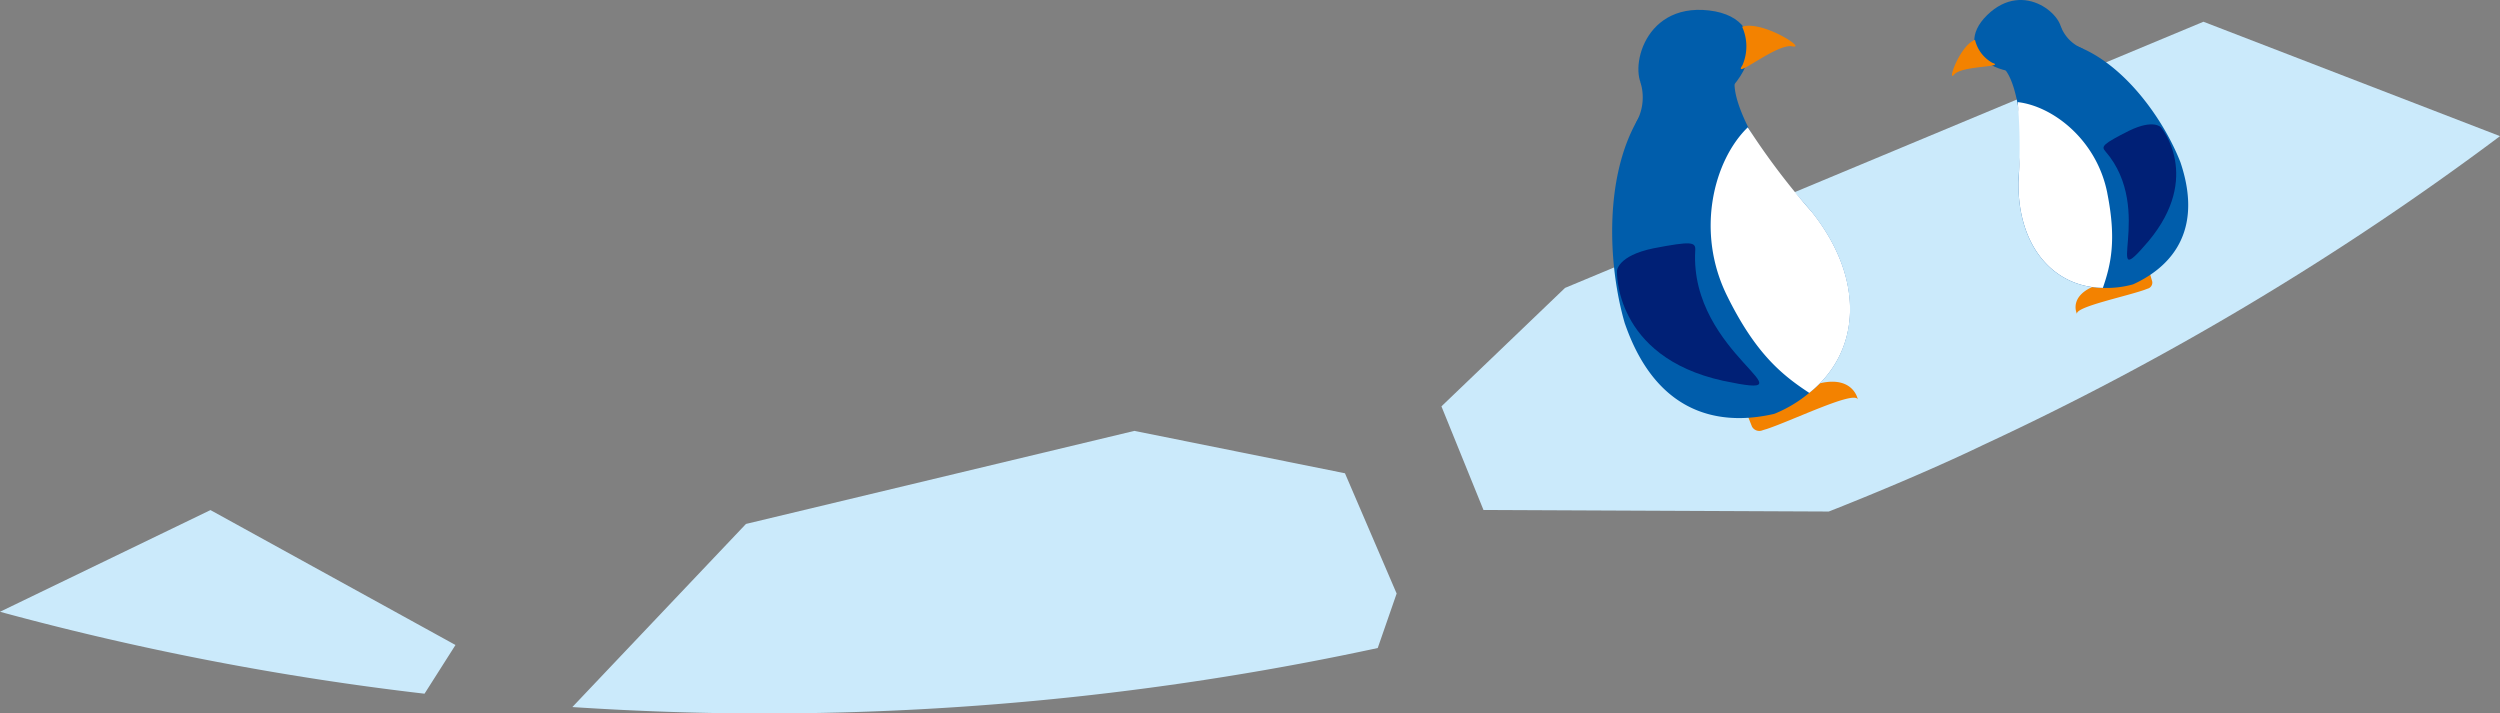 <svg xmlns="http://www.w3.org/2000/svg" width="256.662" height="73.249" viewBox="0 0 256.662 73.249"><rect x="0" y="0" width="256.662" height="73.249" fill="#808080" stroke="none"/><g transform="translate(-265.032 -625.389)"><path d="M305.132,725.046l-21.607,10.441a296.377,296.377,0,0,0,43.584,8.41l3.179-5Z" transform="translate(-18.493 -47.29)" fill="#cbeafb"/><path d="M425.705,720.7l-21.619-4.352-39.876,9.554-17.825,18.8c6.481.422,13.012.658,19.6.658a298.816,298.816,0,0,0,63.085-6.719l1.941-5.593Z" transform="translate(-22.593 -46.723)" fill="#cbeafb"/><path d="M497.325,714.924a297.638,297.638,0,0,0,53.188-31.766l-30.448-11.745-65.54,27.326L441.835,710.9l4.316,10.637,35.45.16s8.6-3.349,15.724-6.77" transform="translate(-28.818 -43.792)" fill="#cbeafb"/><path d="M478.44,713.7c-.054-.067-.108-.136-.167-.2l-.167.052a3.628,3.628,0,0,0-1-1.191l5.146-1.077c3.914-1.244,4.517,1.361,4.515,1.487-.332-.972-6.922,2.277-9.582,3.11-.634.2.87-.273-.173.045a.857.857,0,0,1-1.111-.383l-.5-1.268Z" transform="translate(-31.008 -46.371)" fill="#f38200"/><path d="M461.9,702.942c3.628,10.472,11.165,10.211,15.3,9.26l.1-.035a13.488,13.488,0,0,0,3.514-2.121c5.332-4.241,5.725-11.7.28-18.554a87.411,87.411,0,0,0-7.953-8.248,21.115,21.115,0,0,0-5.284-3.735c-2.376-.343-4.462,2.157-4.462,2.157-3.7,6.049-3.237,15.352-1.5,21.277" transform="translate(-30.042 -44.318)" fill="#005dab"/><path d="M464.246,678.328c-1.87-1.256-.628-8.978,6.47-8.16s5.084,9.082-5.018,12.4Z" transform="translate(-30.229 -43.707)" fill="#005dab"/><path d="M474.849,671.955a4.87,4.87,0,0,1,.035,3.95c-1.1,1.624,3.52-2.271,5.115-1.938s-3.051-2.69-5.15-2.013" transform="translate(-30.963 -43.821)" fill="#f38200"/><path d="M469.151,696.472c-.637,10.756,12.892,15.5,2.85,13.388-11.254-2.485-10.887-11.289-10.887-11.289s.065-1.544,3.726-2.305c3.972-.768,4.362-.648,4.311.207" transform="translate(-30.076 -45.38)" fill="#002076"/><path d="M463.663,677.931a5.249,5.249,0,0,1-.414,4.038c-1.108,2.481,4.646,3.405,4.646,3.405l9.293,1.354s-3.828-5.508-3.876-8.628-5.2-2.325-5.2-2.325Z" transform="translate(-30.206 -44.071)" fill="#005dab"/><path d="M473.129,700.392c2.888,5.822,5.561,8.025,8.4,9.884,5.333-4.241,5.725-11.7.281-18.555a73.187,73.187,0,0,1-6.595-8.71c-3.445,3.327-5.442,10.682-2.085,17.381" transform="translate(-30.747 -44.549)" fill="#fff"/><path d="M517,699.927c0-.065,0-.13.008-.2l.123-.045a2.729,2.729,0,0,1,.049-1.167l-3.546,1.718c-2.892,1.054-2.057,2.876-2,2.95-.248-.729,5.151-1.819,7.111-2.543.466-.172-.641.237.122-.052a.642.642,0,0,0,.484-.736l-.286-.979Z" transform="translate(-33.361 -45.56)" fill="#f38200"/><path d="M521.845,686.029c2.644,7.875-1.949,11.172-4.839,12.5l-.076.025a10.081,10.081,0,0,1-3.057.351c-5.107-.074-8.756-4.32-8.664-10.881a65.565,65.565,0,0,1,.941-8.536,15.818,15.818,0,0,1,1.426-4.636c1.253-1.293,3.634-.765,3.634-.765,4.966,1.9,8.952,7.627,10.635,11.939" transform="translate(-32.952 -43.96)" fill="#005dab"/><path d="M509.259,672.449c.534-1.6-3.739-5.615-7.576-1.879s1.143,7.719,8.659,5.062Z" transform="translate(-32.635 -43.637)" fill="#005dab"/><path d="M500.272,673.405a3.647,3.647,0,0,0,1.788,2.359c1.4.46-3.13.266-3.922,1.194s.579-2.994,2.134-3.553" transform="translate(-32.475 -43.922)" fill="#f38200"/><path d="M514.726,685.43c5.3,6.091-.551,15.1,4.44,9.249,5.54-6.628,1.29-11.685,1.29-11.685s-.746-.885-3.266.338c-2.709,1.364-2.886,1.613-2.464,2.1" transform="translate(-33.561 -44.527)" fill="#002076"/><path d="M509.444,671.931a3.938,3.938,0,0,0,2.094,2.207c1.794.965-1.2,4.148-1.2,4.148l-4.9,5.059s-.25-5.021-1.652-6.894,2.019-3.76,2.019-3.76Z" transform="translate(-32.838 -43.826)" fill="#005dab"/><path d="M514.325,689.6c.952,4.778.376,7.309-.456,9.711-5.107-.075-8.757-4.321-8.665-10.881a54.85,54.85,0,0,0-.076-8.19c3.568.4,8.121,3.846,9.2,9.359" transform="translate(-32.946 -44.368)" fill="#fff"/></g></svg>